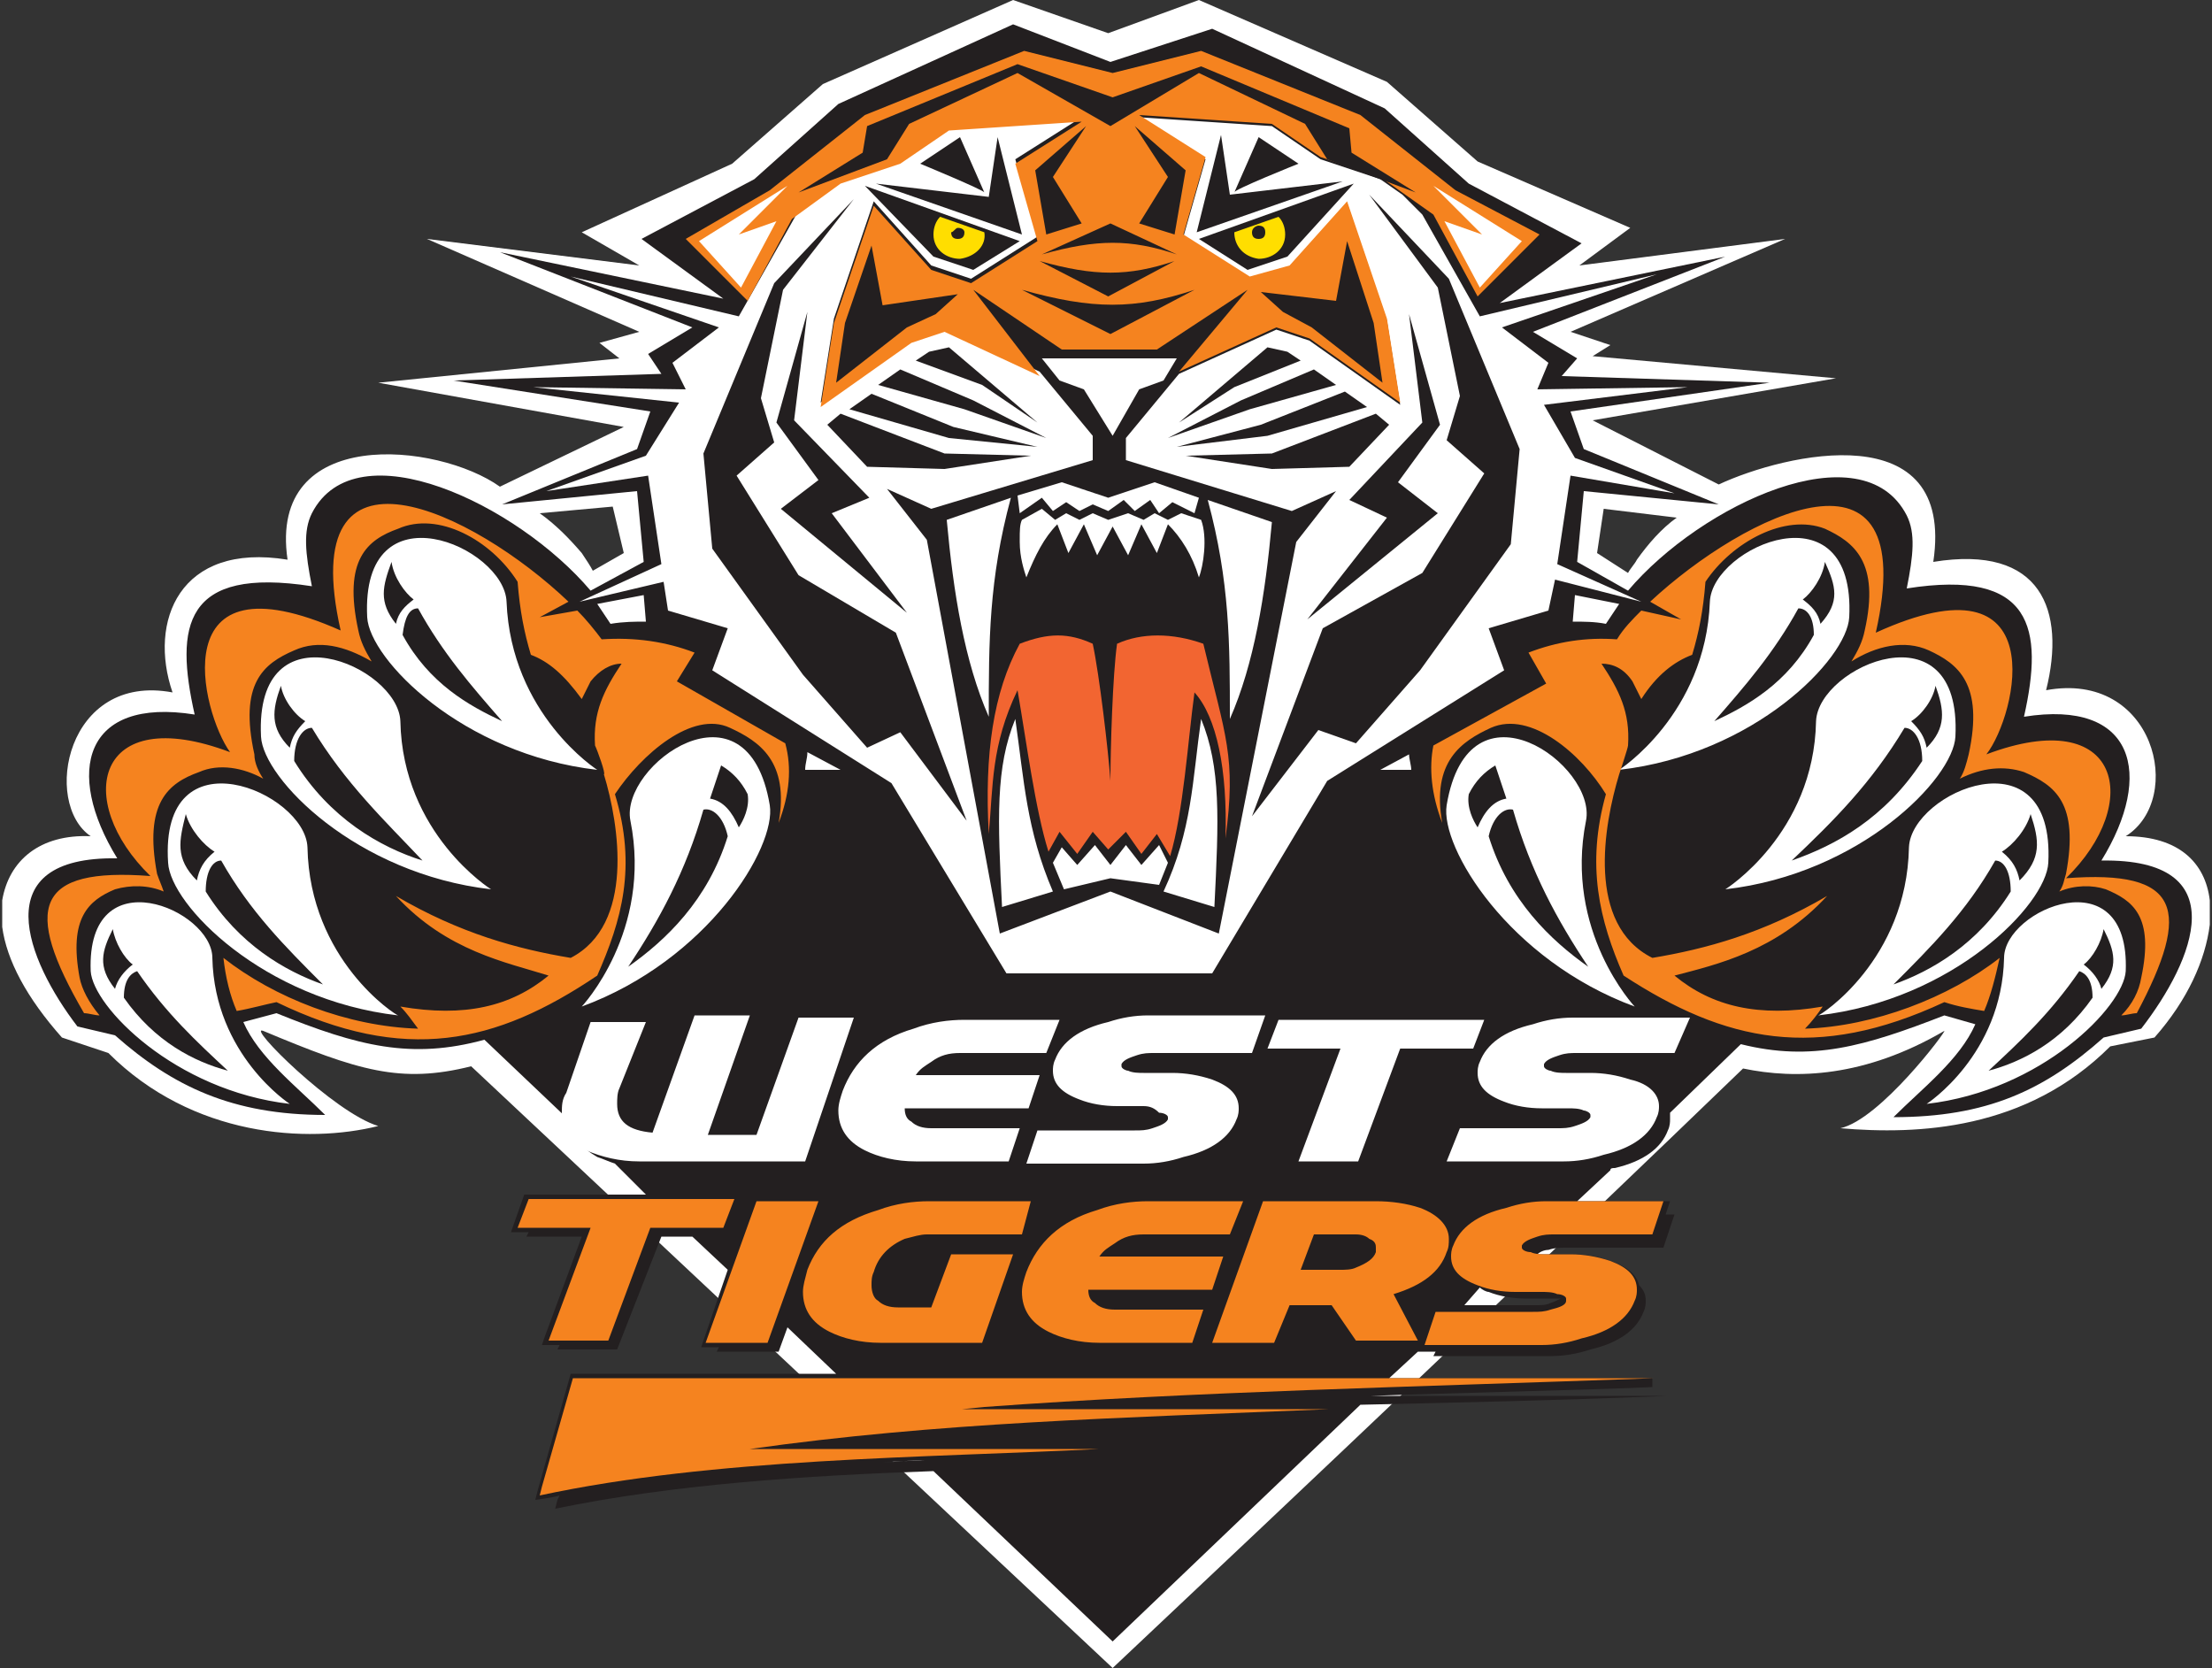 <?xml version="1.0" encoding="utf-8"?>
<!-- Generator: Adobe Illustrator 28.0.0, SVG Export Plug-In . SVG Version: 6.00 Build 0)  -->
<svg version="1.1" id="Layer_1" xmlns="http://www.w3.org/2000/svg" xmlns:xlink="http://www.w3.org/1999/xlink" x="0px" y="0px"
	 viewBox="0 0 100 75.4" style="enable-background:new 0 0 100 75.4;" xml:space="preserve">
<rect x="0" y="0" width="100" height="75.4" fill="#333333" stroke="none"/>
<style type="text/css">
	.st0{fill:#FFFFFF;}
	.st1{fill-rule:evenodd;clip-rule:evenodd;fill:#231F20;}
	.st2{fill:#231F20;}
	.st3{fill:#F5831F;}
	.st4{fill:#FFDE00;}
	.st5{fill:#F26531;}
</style>
<path class="st0" d="M72.2,25l0.3-2l3.3,0.4c-0.7,0.5-1.3,1.2-1.8,1.9c-0.1,0.2-0.3,0.4-0.4,0.6L72.2,25z M26.8,25.8
	c-0.1-0.2-0.3-0.5-0.5-0.8c-0.6-0.7-1.2-1.3-1.9-1.8l3.3-0.3l0.5,2.1L26.8,25.8z M96.1,37.8c2.7-1.7,1.3-7.5-3.6-6.6
	c0.9-3.6-0.2-6.6-5.1-5.8c1-6.7-6.7-4.9-9.7-3.5L72,19l11-1.9l-11-1l0.8-0.5L71,15l9.7-4.2L71.4,12l2.3-1.7l-6.9-3l-4.1-3.6L54.2,0
	l-4.1,1.5L45.8,0l-8.6,3.8l-4.1,3.6l-6.8,3.1l2.6,1.5l-9.6-1.2l9.6,4.2l-1.8,0.5l0.9,0.7l-10.9,1.1l11.1,2l-5.6,2.7
	c-2.8-2-10.5-2.8-9.6,3.3c-4.9-0.8-6.3,2.8-5.2,6c-4.8-0.9-5.9,5-3.7,6.5c-2.3-0.1-3.7,1.1-4,2.9c0,0,0,0.2,0,0.6c0,0.2,0,0.6,0,0.6
	c0.2,1.5,1.1,3.2,2.7,5l2.1,0.7c3.8,3.8,9,4.1,12.2,3.3c-2-0.6-6-4.6-5.2-4.3c4.3,1.8,6.2,2.4,9.4,1.6l29,27.2
	c8.5-8,19.9-18.8,28.5-27.1c2.4,0.5,5.5,0.4,9.1-1.7c0.1,0-2.9,4-4.7,4.4c3.5,0.3,8.4,0.1,12.2-3.7l2-0.4c1.5-1.7,2.3-3.5,2.5-5.1
	c0,0,0-0.4,0-0.6s0-0.5,0-0.5C99.7,39,98.5,37.8,96.1,37.8L96.1,37.8z"/>
<path class="st1" d="M50.2,2.8L50.2,2.8l4.6-1.5l7.8,3.6l3.8,3.4l5.1,2.7l-3.7,2.7L78,11.6l-8.7,3.4l2,1.2L70.6,17l9.4,0.3L71,18.6
	l0.6,1.7l6.1,2.5l-6.1-0.6l-0.3,3.2l2.3,1.3c3.3-3.9,10.6-7.3,12.6-3.4c0.4,0.8,0.3,1.8,0,3.3c5.7-0.9,6.2,1.8,5.3,5.8
	c5-0.8,5.9,2.6,3.5,6.5c6.1-0.1,4.2,4.5,1.8,7.6l-1.7,0.4c-2.7,2.4-5.3,3.6-9.5,3.6c1.3-1.3,3-2.6,3.7-4.2l-1.4-0.4
	c-3.6,1.4-6,2.1-9.2,1.3l-3.2,3.1c0,0.1,0,0.2,0,0.3c0,0.1,0,0.3-0.1,0.5c-0.3,0.8-1.1,1.4-2.4,1.7c-0.1,0-0.2,0-0.2,0.1l-1.5,1.4
	h4.2l-0.2,0.6h0.4l-0.5,1.5h-4.4c-0.3,0-0.5,0-0.8,0.1c-0.2,0-0.4,0.1-0.5,0.2c0.1,0,0.3,0,0.4,0H71c0.7,0,1.3,0.1,1.8,0.3
	c0.9,0.3,1.2,0.7,1.3,1.1c0.2,0.2,0.3,0.4,0.3,0.7c0,0.1,0,0.3-0.1,0.5c-0.3,0.8-1.1,1.4-2.4,1.7c-0.6,0.2-1.2,0.3-1.8,0.3h-5.3
	l0.1-0.2h-0.8l-1.3,1.2h11.9l0,0.4c-1.8,0.1-10.2,0.3-12.7,0.4l0,0h13.4c-4.9,0.2-9.4,0.3-13.9,0.4L50.3,74.2l-8.1-7.7
	c-5.8,0.2-11.8,0.6-17.1,1.7l0.1-0.4c0,0,0,0,0,0l0.1-0.2c-0.3,0.1-1.1,0.2-1.1,0.2l0.1-0.4h0l1.5-5.3h12l-2.2-2.1l-0.4,1.1h-2.8
	l0.1-0.2h-0.8l0.1-0.3l1.1-3.2l-1.6-1.5h-1.4L27.9,61h-2.7l0.1-0.2h-0.8l0.1-0.3l1.7-4.6h-2.5l0.1-0.2h-0.8l0.6-1.7h5.5l-1.4-1.4
	c-0.3-0.1-0.5-0.2-0.8-0.3c-0.7-0.4-1.1-0.9-1.1-1.5l-4-3.8c-3.3,0.9-5.7,0.3-9.4-1.2L11,46.2c0.7,1.6,2.4,2.9,3.7,4.2
	c-4.2,0-6.9-1.3-9.5-3.6l-1.7-0.4c-2.3-3-4.2-7.7,1.8-7.6c-2.4-3.9-1.5-7.3,3.5-6.5c-0.9-4-0.5-6.7,5.3-5.8c-0.3-1.5-0.4-2.5,0-3.3
	c2-3.9,9.3-0.4,12.6,3.5l2.4-1.3l-0.3-3.2l-6.1,0.6l6.1-2.5l0.6-1.7l-8.9-1.4l9.4-0.3l-0.6-0.9l2-1.2l-8.7-3.4l10.1,2.1l-3.7-2.7
	l5.1-2.7l3.8-3.4l7.9-3.6L50.2,2.8L50.2,2.8L50.2,2.8L50.2,2.8z M41.8,66c-0.6,0-1.3,0.1-1.9,0.1L41.8,66L41.8,66z M66.2,59h3.2
	c0.3,0,0.5,0,0.7-0.1c0.3-0.1,0.4-0.2,0.5-0.2c-0.1,0-0.3,0-0.4,0h-1.2c-0.6,0-1.2-0.1-1.7-0.3c-0.1,0-0.3-0.1-0.4-0.2L66.2,59z
	 M38,34.8l-1.6,0c0-0.3,0.1-0.5,0.1-0.8L38,34.8z M63.7,34.1c0,0.2,0.1,0.5,0.1,0.7l-1.4,0L63.7,34.1z M73.2,27.3
	c-0.2,0.3-0.4,0.6-0.6,0.9c-0.5-0.1-1-0.1-1.5-0.1l0.1-1.2L73.2,27.3z M29.1,26.9l0.1,1.2c-0.5,0-1,0-1.6,0.1
	c-0.2-0.3-0.4-0.6-0.6-0.9L29.1,26.9z"/>
<g>
	<path class="st0" d="M47.3,47.6h-3.9c-0.5,0-0.9,0.1-1.3,0.4c-0.3,0.2-0.5,0.3-0.7,0.6H47l-0.5,1.5h-5.6c0,0.3,0.1,0.5,0.3,0.6
		c0.2,0.2,0.5,0.3,0.9,0.3h4l-0.5,1.5h-4.2c-0.9,0-1.7-0.2-2.3-0.5c-0.8-0.4-1.2-1-1.2-1.8c0-0.3,0.1-0.6,0.2-0.9
		c0.5-1.3,1.5-2.3,3.2-2.8c0.8-0.3,1.6-0.4,2.3-0.4h4.3L47.3,47.6z M75.7,47.6h-4.4c-0.3,0-0.5,0-0.8,0.1c-0.3,0.1-0.6,0.2-0.7,0.4
		l0,0l0,0.1c0,0.1,0.2,0.2,0.3,0.2c0.2,0.1,0.5,0.1,0.7,0.1h1.1c0.6,0,1.2,0.1,1.8,0.3C74.6,49,75,49.5,75,50c0,0.1,0,0.3-0.1,0.5
		c-0.3,0.8-1.1,1.4-2.4,1.7c-0.6,0.2-1.2,0.3-1.8,0.3h-5.3L66,51h4.4c0.3,0,0.5,0,0.8-0.1c0.3-0.1,0.6-0.2,0.7-0.4l0-0.1
		c0-0.1-0.2-0.2-0.3-0.2c-0.2-0.1-0.5-0.1-0.7-0.1h-1.2c-0.6,0-1.2-0.1-1.7-0.3c-0.8-0.3-1.2-0.7-1.2-1.3c0-0.1,0-0.3,0.1-0.5
		c0.3-0.8,1.1-1.4,2.4-1.7c0.6-0.2,1.2-0.3,1.8-0.3h5.3L75.7,47.6z M56.6,47.6h-4.4c-0.3,0-0.5,0-0.8,0.1c-0.3,0.1-0.6,0.2-0.7,0.4
		l0,0.1c0,0.1,0.2,0.2,0.3,0.2c0.2,0.1,0.5,0.1,0.7,0.1H53c0.6,0,1.2,0.1,1.8,0.3c0.8,0.3,1.2,0.7,1.2,1.3c0,0.1,0,0.3-0.1,0.5
		c-0.3,0.8-1.1,1.4-2.4,1.7c-0.6,0.2-1.2,0.3-1.8,0.3h-5.3l0.5-1.5h4.4c0.3,0,0.5,0,0.8-0.1c0.3-0.1,0.6-0.2,0.7-0.4l0-0.1
		c0-0.1-0.2-0.2-0.4-0.2C52.2,50.1,52,50,51.7,50h-1.2c-0.6,0-1.2-0.1-1.7-0.3c-0.8-0.3-1.2-0.7-1.2-1.3c0-0.1,0-0.3,0.1-0.5
		c0.3-0.8,1.1-1.4,2.4-1.7c0.6-0.2,1.2-0.3,1.8-0.3h5.3L56.6,47.6z M36.4,52.5h-7.5c-0.9,0-1.7-0.2-2.4-0.5c-0.8-0.4-1.1-1-1.1-1.7
		c0-0.3,0-0.6,0.2-0.9l1.1-3.2h2.5L28,49.2c-0.1,0.2-0.1,0.5-0.1,0.7c0,0.8,0.5,1.2,1.6,1.3l1.9-5.3h2.5L32,51.3h2.2l1.9-5.3h2.5
		L36.4,52.5z M66.6,47.4h-3.3l-1.9,5.1h-2.7l1.9-5.1h-3.3l0.5-1.3h9.3L66.6,47.4z M90.6,43.3c0-2.2,5.7-4.6,5.5,0.6
		c-0.1,1.6-3.8,5.4-9,6C87.1,49.9,90.5,47.7,90.6,43.3z M9.6,43.3c0-2.2-5.7-4.6-5.5,0.6c0.1,1.6,3.8,5.4,9,6
		C13.1,49.9,9.7,47.7,9.6,43.3z M13.9,38.3C13.8,35.8,7.2,33,7.6,39c0.1,1.9,4.3,6.2,10.4,6.9C17.9,45.9,14,43.4,13.9,38.3z
		 M86.3,38.3c0.1-2.5,6.6-5.3,6.3,0.7c-0.1,1.9-4.3,6.2-10.4,6.9C82.3,45.9,86.2,43.4,86.3,38.3z M28.5,37.1
		c-0.5-2.5,5.3-6.7,6.3-0.7c0.3,1.9-2.8,7-8.5,9.1C26.3,45.5,29.5,42.1,28.5,37.1z M71.7,37.1c0.5-2.5-5.3-6.7-6.3-0.7
		c-0.3,1.9,2.8,7,8.5,9.1C73.9,45.5,70.7,42.1,71.7,37.1z M54.8,44h-9.3l-5.2-8.6l-8.1-5.1l0.7-1.9l-2.7-0.8l-0.2-1.3l-3.8,0.9
		l3.7-1.7l-0.6-4l-4.6,0.7l4.5-1.6l1.5-2.4l-6.6-0.7l6.9,0.1l-0.6-1.2l2.1-1.6l-6.7-2.3l7.6,1.8l2.6-4.6l1-0.9l1-0.7l2.7-0.9
		l2.2-1.5l6-0.4l-3,1.9l1,3.5l-3,1.9l-1.8-0.6l-2.6-2.9l-1.8,5.3l-0.6,3.8l4.1-2.9l1.5-0.5l4.3,2l2.4,2.9v1.1L42.1,23l-2-0.9
		l1.8,2.3l3.3,17.8l5-1.9l4.9,1.9l3.5-17.7l1.8-2.3l-2,0.9l-7.5-2.3v-1l2.4-2.9l4.4-2l1.5,0.5l4.1,2.9l-0.6-3.8l-1.8-5.3l-2.6,2.9
		l-1.8,0.5l-3-1.9l1-3.5l-3-1.9l6,0.4l2.2,1.5l2.7,0.9l1,0.7l0.9,0.9l2.6,4.6l8-1.9l-7,2.4l2.1,1.6l-0.5,1.2l6.8-0.1l-6.5,0.8
		l1.4,2.4l4.5,1.6L71,21.5l-0.6,4l3.8,1.7l-3.9-1L70,27.6l-2.7,0.8l0.7,1.9L60,35.3C60,35.3,54.8,44,54.8,44z M47.6,40.3L45.3,41
		c-0.2-4-0.3-6.3,0.6-8.5C46.3,35.3,46.4,37.5,47.6,40.3z M52.6,40.3l2.3,0.7c0.2-4,0.3-6.3-0.6-8.5C53.9,35.3,53.9,37.5,52.6,40.3z
		 M82.1,32.6c0.1-2.5,6.6-5.3,6.3,0.7c-0.1,1.9-4.3,6.2-10.4,6.9C78,40.2,82,37.7,82.1,32.6z M18.1,32.6c-0.1-2.5-6.6-5.3-6.3,0.7
		c0.1,1.9,4.3,6.2,10.4,6.9C22.2,40.2,18.2,37.7,18.1,32.6z M50.2,39.7l-2.1,0.5L47.6,39l0.4-0.7l0.7,0.8l0.8-0.9l0.7,0.9l0.7-0.9
		l0.7,0.9l0.8-0.9l0.4,0.8l-0.4,1L50.2,39.7z M22.9,27.2c-0.1-2.5-6.6-5.3-6.3,0.7c0.1,1.9,4.3,6.2,10.4,6.9
		C27,34.8,23.1,32.3,22.9,27.2z M77.3,27.2c0.1-2.5,6.6-5.3,6.3,0.7c-0.1,1.9-4.3,6.2-10.4,6.9C73.2,34.8,77.1,32.3,77.3,27.2z
		 M54.6,22.6l2.9,1c-0.3,3.3-0.8,6.4-1.9,8.9C55.6,29.1,55.6,26.3,54.6,22.6z M45.7,22.5l-2.9,1c0.3,3.3,0.8,6.4,1.9,8.9
		C44.7,29,44.7,26.2,45.7,22.5z M50.1,23.5l-0.7-0.3l-0.6,0.3l-0.6-0.3l-0.5,0.3L47.1,23l-0.9,0.5c-0.1,0.2-0.1,0.5-0.1,0.9v0.1
		c0,0.7,0.2,1.3,0.3,1.6c0.4-1,0.8-1.8,1.4-2.4l0.5,1.3l0.7-1.3l0.6,1.4l0.7-1.3l0,0l0,0l0.7,1.3l0.6-1.4l0.7,1.3l0.5-1.3
		c0.6,0.6,1.1,1.4,1.4,2.4c0.2-0.5,0.4-1.8,0.1-2.6l-0.9-0.3l-0.6,0.3l-0.6-0.3l-0.5,0.3l-0.7-0.3L50.1,23.5L50.1,23.5z M50.1,22.5
		L50.1,22.5l2.1-0.7l2,0.7l-0.2,0.7l-1-0.5l-0.6,0.5L52,22.6l-0.7,0.5l-0.5-0.5l-0.7,0.5l0,0l-0.7-0.3l-0.6,0.3l-0.6-0.4l-0.6,0.4
		l-0.5-0.6l-1,0.7L46,22.4l2-0.6L50.1,22.5z M53.2,16.2l-0.6,1l-1.1,0.4l-1.2,2.1L49,17.6l-1.1-0.4l-0.8-1H53.2z"/>
	<path class="st2" d="M94,43.9c0.3,0.1,0.6,0.4,0.6,1.2c-1.4,2-3.2,2.9-4.7,3.3C91.3,47.1,92.7,45.8,94,43.9z M6.2,43.9
		c-0.3,0.1-0.6,0.4-0.6,1.2c1.4,2,3.2,2.9,4.7,3.3C8.9,47.1,7.5,45.8,6.2,43.9z M95,44.7c-0.1-0.4-0.4-0.8-0.8-1.1
		c0.4-0.3,0.8-1,0.9-1.6C95.6,43,95.8,43.7,95,44.7z M5.2,44.7c0.1-0.4,0.4-0.8,0.8-1.1c-0.4-0.3-0.8-1-0.9-1.6
		C4.6,43,4.4,43.7,5.2,44.7z M90.2,38.9c0.4,0,0.7,0.5,0.7,1.4c-1.5,2.4-3.6,3.6-5.3,4.2C87.3,42.8,88.9,41.2,90.2,38.9z M10,38.9
		c-0.4,0-0.7,0.5-0.7,1.4c1.5,2.4,3.6,3.6,5.3,4.2C12.9,42.8,11.3,41.2,10,38.9z M31.8,36.6c0.4-0.1,0.9,0.3,1.1,1.2
		c-0.9,2.9-2.8,4.7-4.5,5.9C29.8,41.6,31,39.4,31.8,36.6z M68.4,36.6c-0.4-0.1-0.9,0.3-1.1,1.2c0.9,2.9,2.8,4.7,4.5,5.9
		C70.4,41.6,69.2,39.4,68.4,36.6z M91.3,39.8c-0.1-0.5-0.3-0.9-0.8-1.3c0.5-0.3,1.1-1,1.3-1.7C92.2,38,92.3,38.8,91.3,39.8z
		 M8.9,39.8c0.1-0.5,0.3-0.9,0.8-1.3c-0.5-0.3-1.1-1-1.3-1.7C8.1,38,7.9,38.8,8.9,39.8z M14.1,32.9c-0.4,0-0.8,0.5-0.8,1.5
		c1.6,2.6,3.9,3.9,5.8,4.5C17.4,37.1,15.6,35.4,14.1,32.9z M86.1,32.9c0.4,0,0.8,0.5,0.8,1.5C85.2,37,83,38.2,81,38.9
		C82.9,37.1,84.6,35.4,86.1,32.9z M32.6,34.6l-0.5,1.5c0.6,0.1,1,0.6,1.3,1.3c0.2-0.3,0.5-0.9,0.4-1.5
		C33.5,35.3,33.1,34.9,32.6,34.6z M67.6,34.6l0.5,1.5c-0.6,0.1-1,0.6-1.3,1.3c-0.2-0.3-0.5-0.9-0.4-1.5
		C66.7,35.3,67.1,34.9,67.6,34.6z M13.1,33.8c0.1-0.5,0.3-0.8,0.7-1.2c-0.5-0.3-1-1-1.1-1.6C12.3,32.1,12.2,32.9,13.1,33.8z
		 M87.1,33.8c-0.1-0.5-0.3-0.8-0.7-1.2c0.5-0.3,1-1,1.1-1.6C87.9,32.1,88,32.9,87.1,33.8z M18.9,27.5c-0.4,0-0.6,0.4-0.7,1.2
		c1.2,2.2,3,3.2,4.5,3.9C21.3,31,20,29.5,18.9,27.5z M81.3,27.5c0.4,0,0.7,0.4,0.7,1.2c-1.2,2.2-3,3.2-4.5,3.9
		C78.9,31,80.2,29.5,81.3,27.5z M17.9,28.2c0.1-0.5,0.4-0.8,0.8-1.1c-0.4-0.3-0.9-1-1-1.7C17.3,26.5,17.1,27.2,17.9,28.2z
		 M82.3,28.2c-0.1-0.5-0.4-0.8-0.8-1.1c0.4-0.3,0.9-1,1-1.7C83,26.5,83.2,27.2,82.3,28.2z M53.6,20.6l3.9,0.6l3.5-0.1l1.8-1.9
		l-0.6-0.5l-4.7,1.8L53.6,20.6z M46.6,20.6l-3.9,0.6l-3.5-0.1l-1.8-1.9l0.6-0.5l4.7,1.8L46.6,20.6z M53.2,20.2l3.8-1l3.8-1.5l1,0.7
		l-4.5,1.3L53.2,20.2z M46.9,20.2l-3.8-0.9l-3.7-1.5l-1,0.7l4.5,1.3L46.9,20.2z M52.8,19.8l3.3-1.7l3.3-1.4l1,0.7l-3.9,1.1
		L52.8,19.8z M47.3,19.8L44,18.1l-3.3-1.4l-1,0.7l3.9,1.1L47.3,19.8z M53.3,19.1l4-3.4l0.9,0.2l0.6,0.4l-3,1.2L53.3,19.1z
		 M46.9,19.1l-4-3.4l-0.9,0.2l-0.6,0.4l3,1.1L46.9,19.1z M39.1,8.4l7,2.5L44,12.2l-1.8-0.6L39.1,8.4z M61.2,8.3l-7,2.5l2.2,1.4
		l1.8-0.6L61.2,8.3z M39.6,8.3l6.6,2.3l-1.1-4.4l-0.4,2.7L39.6,8.3z M60.7,8.2l-6.6,2.3l1.1-4.4l0.4,2.7L60.7,8.2z M41.6,7.4
		l1.8-1.2l1.1,2.5C44.5,8.6,41.6,7.4,41.6,7.4z M58.7,7.4l-1.8-1.2l-1.1,2.5C55.7,8.6,58.7,7.4,58.7,7.4z"/>
	<path class="st3" d="M49.7,65.5c-7.9,0.4-17.4,0.4-25.3,2.1l0.1-0.4c0,0,0,0,0,0l1.4-4.9h48.9c-11,0.4-20.7,0.6-30.3,1.3l-1,0.1
		l16.6,0c-9.6,0.4-17.7,0.6-26.2,1.8L49.7,65.5z M46.2,55.8h-4.3c-0.3,0-0.6,0.1-1,0.2c-0.7,0.3-1.2,0.8-1.4,1.5
		c-0.1,0.2-0.1,0.4-0.1,0.6c0,0.3,0.1,0.6,0.3,0.7c0.2,0.2,0.5,0.3,0.9,0.3h1.5l0.9-2.4h2.8l-1.4,4l-4.6,0c-0.9,0-1.7-0.2-2.3-0.5
		c-0.8-0.4-1.2-1-1.2-1.8c0-0.3,0.1-0.6,0.2-1c0.5-1.3,1.5-2.2,3.2-2.7c0.8-0.3,1.6-0.4,2.3-0.4h4.6L46.2,55.8z M34.7,60.7h-2.8
		l2.3-6.4H37L34.7,60.7z M55.6,55.8h-3.9c-0.5,0-0.9,0.1-1.3,0.4c-0.3,0.2-0.5,0.3-0.7,0.6h5.6l-0.5,1.5h-5.6c0,0.3,0.1,0.5,0.3,0.6
		c0.2,0.2,0.5,0.3,0.9,0.3h4l-0.5,1.5h-4.2c-0.9,0-1.7-0.2-2.3-0.5c-0.8-0.4-1.2-1-1.2-1.8c0-0.3,0.1-0.6,0.2-0.9
		c0.5-1.3,1.5-2.3,3.2-2.8c0.8-0.3,1.6-0.4,2.3-0.4h4.3L55.6,55.8z M74.7,55.8h-4.4c-0.3,0-0.5,0-0.8,0.1c-0.3,0.1-0.6,0.2-0.7,0.4
		l0,0.1c0,0.1,0.2,0.2,0.4,0.2c0.2,0.1,0.5,0.1,0.7,0.1H71c0.6,0,1.2,0.1,1.8,0.3c0.8,0.3,1.2,0.7,1.2,1.3c0,0.1,0,0.3-0.1,0.5
		c-0.3,0.8-1.1,1.4-2.4,1.7c-0.6,0.2-1.2,0.3-1.8,0.3h-5.3l0.5-1.5h4.4c0.3,0,0.5,0,0.8-0.1c0.4-0.1,0.7-0.2,0.7-0.4l0-0.1
		c0-0.1-0.2-0.2-0.4-0.2c-0.2-0.1-0.5-0.1-0.7-0.1h-1.2c-0.6,0-1.2-0.1-1.7-0.3c-0.8-0.3-1.2-0.7-1.2-1.3c0-0.1,0-0.3,0.1-0.5
		c0.3-0.8,1.1-1.4,2.4-1.7c0.6-0.2,1.2-0.3,1.8-0.3h5.3L74.7,55.8z M57.6,60.7h-2.8l2.3-6.4h5.1c0.7,0,1.4,0.1,2,0.3
		c0.8,0.3,1.3,0.8,1.3,1.4c0,0.2,0,0.4-0.1,0.6c-0.3,0.9-1.1,1.5-2.4,1.9l1.1,2.1h-2.8L60.2,59h-1.9L57.6,60.7z M32.7,55.5h-3.3
		l-1.9,5.1h-2.7l1.9-5.1h-3.3l0.5-1.3h9.3L32.7,55.5z M61.3,55.8h-1.9l-0.6,1.6h1.8c0.2,0,0.5,0,0.7-0.1c0.5-0.2,0.8-0.4,0.9-0.7
		c0-0.1,0-0.1,0-0.2c0-0.1,0-0.3-0.3-0.4C61.8,55.9,61.6,55.8,61.3,55.8z M93.4,39.7c3.5-3.4,2.5-7.9-3.6-5.6c1.4-1.8,3.1-9.2-5-5.5
		c2.1-9.3-5.9-5.4-10.2-1.4l1.4,0.8l-1.8-0.4c-0.4,0.4-0.8,0.8-1.1,1.3c-1.4-0.1-2.7,0.1-4,0.6l0.8,1.4l-5.1,2.8
		c-0.2,1-0.1,2.2,0.4,3.5c-0.5-2.8,0.9-3.7,2.2-4.3c1.8-0.8,4.1,1.2,5.2,3c-0.9,3.2-0.3,5.7,0.8,8.2c4.6,3,8.7,3.9,14.5,1.2
		c0.6,0.2,1.2,0.3,1.8,0.4c0.3-0.7,0.5-1.5,0.7-2.4c-2.3,1.8-5.7,3.1-8.8,3.2c0.3-0.3,0.6-0.7,0.8-1c-2.9,0.5-5,0-6.7-1.4
		c1.9-0.5,4.6-1.1,6.9-3.6c-2.9,1.7-5.5,2.4-7.9,2.8c-3-1.5-2.2-6-1.5-8.3c0,0,0.4-1.2,0.4-1.3c0.1-1.5-0.4-2.5-1.2-3.7
		c0.5,0,1,0.2,1.4,0.8l0.4,0.8c0.7-1.1,1.5-1.7,2.3-2c0.3-1,0.5-2,0.6-3.3c1.2-1.8,3.6-3.1,5.4-2.4c1.3,0.6,2.5,1.5,1.8,4.6
		c-0.1,0.5-0.3,0.9-0.6,1.4c1.1-0.7,2.4-1,3.5-0.5c1.3,0.6,2.5,1.5,1.8,4.7c-0.1,0.4-0.2,0.8-0.4,1.1c1-0.5,2-0.6,2.9-0.3
		c1.4,0.6,2.5,1.4,1.9,4.6c-0.1,0.3-0.1,0.5-0.3,0.8c0.7-0.3,1.5-0.3,2.1-0.1c1.2,0.5,2.2,1.2,1.6,4c-0.1,0.6-0.4,1.2-0.9,1.7
		c0.2,0,0.5-0.1,0.7-0.1C99.1,41.1,98.6,39.3,93.4,39.7L93.4,39.7z M30.6,30.8l0.8-1.3c-1.3-0.5-2.7-0.7-4.2-0.6
		c-0.3-0.4-0.7-0.9-1.1-1.3l-1.7,0.3l1.3-0.7c-4.3-4.1-12.4-8-10.3,1.3c-8.1-3.6-6.3,3.7-5,5.5c-6.1-2.3-7.1,2.2-3.6,5.6
		c-5.2-0.4-5.8,1.4-3,6.2c0.2,0,0.5,0.1,0.7,0.1c-0.5-0.6-0.8-1.2-0.9-1.7c-0.5-2.7,0.4-3.5,1.6-4C5.9,40,6.7,40,7.4,40.3
		c-0.1-0.3-0.2-0.5-0.3-0.8c-0.6-3.2,0.5-4.1,1.9-4.6c0.9-0.4,2-0.2,2.9,0.3c-0.2-0.3-0.4-0.7-0.4-1.1c-0.7-3.2,0.4-4.1,1.8-4.7
		c1.1-0.5,2.3-0.2,3.5,0.5c-0.3-0.5-0.5-0.9-0.6-1.4c-0.7-3.2,0.4-4.1,1.8-4.6c1.8-0.8,4.2,0.5,5.4,2.4c0.1,1.3,0.3,2.3,0.6,3.3
		c0.8,0.3,1.5,0.9,2.3,2l0.4-0.8c0.4-0.5,0.9-0.8,1.4-0.8c-0.8,1.2-1.3,2.2-1.2,3.7c0.1,0.2,0.5,1.3,0.4,1.3
		c0.7,2.3,1.4,6.8-1.5,8.3c-2.4-0.4-5-1.1-7.9-2.8c2.3,2.5,5,3,6.9,3.6c-1.7,1.4-3.8,1.9-6.7,1.4c0.3,0.3,0.5,0.6,0.8,1
		c-3.2-0.1-6.5-1.4-8.8-3.2c0.1,0.9,0.3,1.7,0.6,2.4c0.6-0.1,1.3-0.3,1.8-0.4c5.8,2.8,9.9,1.9,14.5-1.2c1.1-2.5,1.8-4.9,0.8-8.2
		c1.2-1.8,3.5-3.8,5.2-3c1.3,0.6,2.7,1.5,2.2,4.3c0.5-1.3,0.6-2.5,0.3-3.6L30.6,30.8z M65.8,8.6l-4.3-3.4l-7.2-2.9l-4,1l-4-1
		l-7.2,2.9l-4.3,3.4l-3.8,2.2l2.8,2.8l2-3.7L38,8.3l2.7-0.9l2.2-1.5l6-0.4l-3,1.9l1,3.5l-3,1.9l-1.8-0.6l-2.6-2.9l-1.8,5.3l-0.6,3.8
		l4.1-2.9l1.5-0.5l4.3,2L44,13.1l4,2.7l4.3,0l4.1-2.7l-3.1,3.7l4.4-2l1.5,0.5l4.1,2.9l-0.6-3.8l-1.8-5.3l-2.6,2.9l-1.8,0.5l-3-1.9
		l1-3.5l-3-1.9l6,0.4l2.2,1.5l2.7,0.9l2.4,1.7l2,3.7l2.8-2.8L65.8,8.6z"/>
	<path class="st4" d="M44.5,10.5c0.1,0.6-0.4,1.1-1.1,1.2c-0.6,0-1.2-0.4-1.2-1.1c0-0.3,0.1-0.6,0.3-0.8L44.5,10.5z M55.8,10.5
		c0,0.6,0.4,1.1,1.1,1.2c0.6,0,1.2-0.4,1.2-1.1c0-0.3-0.1-0.6-0.3-0.8L55.8,10.5z"/>
	<path class="st2" d="M38.6,9L35,12.8l-3.2,7.7l0.4,4.3l4.1,5.7l2.9,3.3l1.5-0.7l3,4l-3.2-8.5L36.1,26l-2.8-4.5l1.7-1.5l-0.6-2
		l1-4.9L38.6,9z M61.9,8.8l3.6,3.8l3.2,7.7l-0.4,4.3l-4.1,5.7l-2.9,3.3L59.6,33l-3,3.9l3.2-8.5l4.5-2.5l2.8-4.5l-1.7-1.5l0.6-2
		l-1-4.9L61.9,8.8z M63.7,14.2l1.4,5l-1.9,2.6l1.8,1.4l-5.9,4.8l3.6-4.6L61,22.6l3.3-3.5L63.7,14.2z M36.5,14.1l-1.4,5l1.9,2.6
		L35.3,23l5.7,4.7l-3.4-4.5l1.7-0.7L35.9,19L36.5,14.1z M38.2,14.6l-0.4,2.7l3.2-2.5l1.3-0.6l1-0.9l-3.4,0.5l-0.5-2.7L38.2,14.6z
		 M62.1,14.6l0.4,2.7l-3.2-2.5L58,14.1l-1-0.9l3.4,0.4l0.5-2.7L62.1,14.6z M46.2,13.1c3.2,0.9,5.1,0.9,7.8,0l-3.8,2L46.2,13.1z
		 M47,11.8c2.5,0.7,4,0.7,6.1,0l-3,1.6L47,11.8z M47.1,11.5c2.5-0.7,4-0.7,6.1,0l-3-1.4L47.1,11.5z M43.3,10.3
		c0.2,0,0.3,0.1,0.3,0.2c0,0,0,0,0,0c0,0.2-0.1,0.3-0.3,0.3c-0.2,0-0.3-0.1-0.3-0.3C43.1,10.5,43.2,10.3,43.3,10.3z M56.9,10.2
		c0.2,0,0.3,0.1,0.3,0.3c0,0.2-0.1,0.3-0.3,0.3c-0.2,0-0.3-0.1-0.3-0.3C56.6,10.3,56.8,10.2,56.9,10.2z M49.1,5.7l-2.3,2l0.5,2.9
		l1.6-0.5L47.6,8L49.1,5.7z M51.3,5.7l2.3,2l-0.5,2.9l-1.6-0.5L52.8,8L51.3,5.7z M54.2,3.3L59,5.6l1,1.6l4,1.5l-2.9-1.8L61,5.8
		l-6.7-2.8l-4,1.4L46,2.9l-6.8,2.8L39,6.9l-2.9,1.8l4-1.5l1-1.6L46,3.3l4.2,2.4L54.2,3.3z"/>
	<path class="st5" d="M50.2,35.3c-0.1-1.4-0.5-4.8-0.8-6.2c-1.1-0.5-2-0.5-3.3,0c-1.2,2.2-1.6,5-1.4,8.6c0.2-2.2,0.1-4,1.3-6.5
		c0.4,2.3,0.8,5.4,1.4,7.3l0.5-0.9l0.8,1l0.7-1l0.7,0.8l0.8-0.8l0.7,1l0.7-0.9l0.6,1c0.6-2,0.8-5.2,1.1-7.4c1,1.1,1.5,3.5,1.4,6.6
		c0.5-3.7,0-4.6-1-8.8c-1.4-0.5-2.8-0.5-3.9,0C50.3,30.5,50.2,33.9,50.2,35.3z"/>
	<path class="st0" d="M68.8,10.9L66.9,13l-1.6-3l1.7,0.6l-2.2-2.2L68.8,10.9z M31.6,10.9l1.9,2.1l1.6-3l-1.7,0.6l2.2-2.2L31.6,10.9z
		"/>
</g>
</svg>
